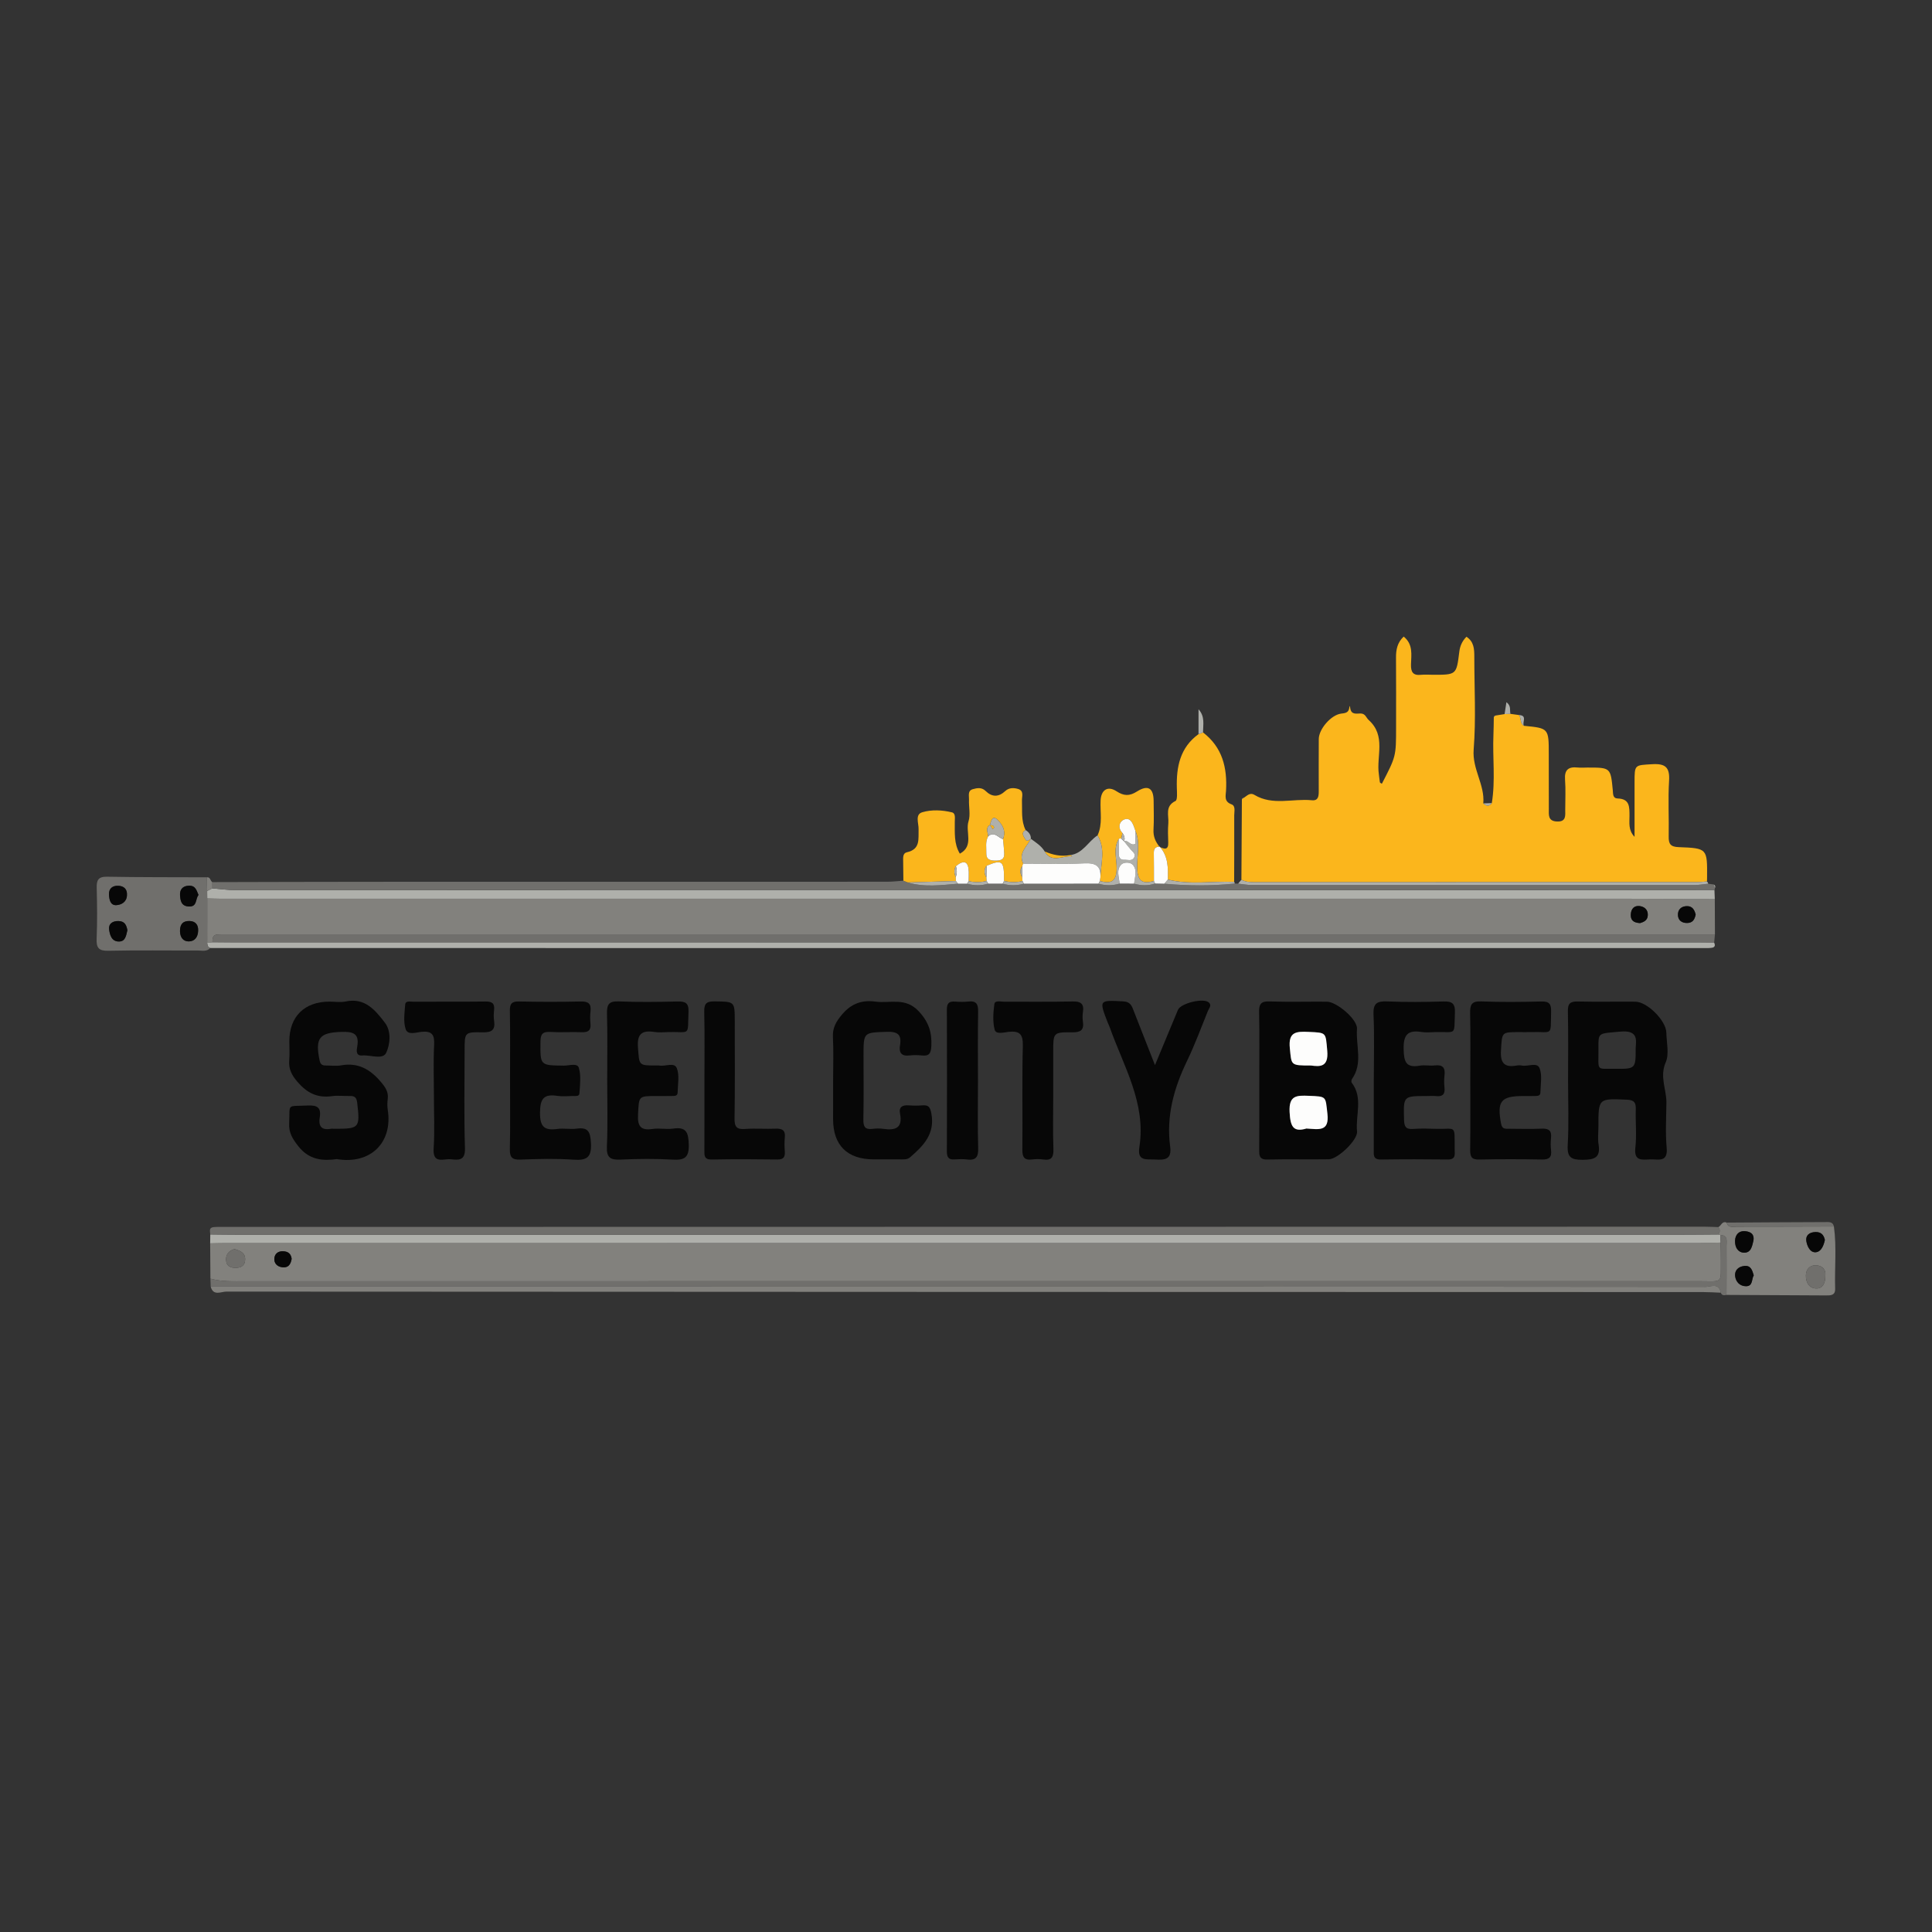 <?xml version="1.0" encoding="utf-8"?>
<!-- Generator: Adobe Illustrator 24.3.0, SVG Export Plug-In . SVG Version: 6.00 Build 0)  -->
<svg version="1.1" id="Layer_1" xmlns="http://www.w3.org/2000/svg" xmlns:xlink="http://www.w3.org/1999/xlink" x="0px" y="0px"
	 width="200px" height="200px" viewBox="0 0 200 200" enable-background="new 0 0 200 200" xml:space="preserve">
<rect x="0" y="0" width="200" height="200" fill="#333333" stroke="none"/>
<rect x="-207.667" width="200" height="200"/>
<path fill="#E41B23" d="M82.582-43.242c0.211-0.005,0.422-0.011,0.633-0.016c-0.064,0.184-0.128,0.369-0.192,0.553
	c-0.118-0.219-0.235-0.437-0.353-0.656C82.67-43.36,82.582-43.242,82.582-43.242z"/>
<g>
	<path fill="#FBB61C" d="M128.51,91.066c0.017-2.776,0.034-5.552,0.05-8.327c0.058-0.045,0.116-0.091,0.175-0.138
		c0.349-0.202,0.634-0.608,1.128-0.312c1.891,1.134,3.965,0.354,5.947,0.553c0.681,0.068,0.707-0.453,0.706-0.957
		c-0.004-1.791-0.006-3.582,0.003-5.374c0.006-1.044,1.278-2.505,2.309-2.637c0.395-0.051,0.763-0.072,0.843-0.565
		c0.003-0.017,0.04-0.461,0.099-0.028c0.1,0.738,0.631,0.579,1.069,0.578c0.513-0.001,0.577,0.434,0.847,0.677
		c1.824,1.64,0.777,3.741,1.053,5.615c0.041,0.276,0.054,0.557,0.106,0.831c0.012,0.061,0.134,0.1,0.206,0.15
		c1.469-2.838,1.469-2.838,1.47-5.842c0-2.404,0.012-4.808-0.007-7.212c-0.007-0.826,0.138-1.565,0.796-2.181
		c0.999,0.813,0.78,1.894,0.755,2.889c-0.019,0.774,0.199,1.158,1.031,1.071c0.42-0.044,0.849-0.005,1.275-0.005
		c2.401,0,2.4,0,2.695-2.379c0.071-0.571,0.273-1.085,0.74-1.557c0.778,0.506,0.815,1.276,0.814,2.069
		c-0.003,3.205,0.185,6.425-0.067,9.611c-0.16,2.021,1.167,3.635,0.997,5.569c0.303,0.277,0.6,0.365,0.881-0.03
		c0.391-2.354,0.066-4.725,0.169-7.086c0.026-0.604,0.026-1.208,0.038-1.811c0.048-0.053,0.096-0.107,0.144-0.161
		c0.325-0.052,0.651-0.104,0.975-0.155c0.202-0.007,0.404-0.015,0.606-0.023c0.296,0.04,0.593,0.081,0.888,0.121
		c0.246,0.336,0.082,0.856,0.501,1.114c2.577,0.249,2.576,0.249,2.576,2.958c0.001,1.881,0.006,3.762,0.006,5.644
		c0,0.614-0.106,1.262,0.833,1.305c0.984,0.046,0.866-0.619,0.865-1.232c-0.002-1.035,0.058-2.074-0.02-3.103
		c-0.078-1.03,0.363-1.356,1.313-1.253c0.326,0.035,0.659,0.004,0.989,0.004c2.415-0.002,2.417-0.002,2.641,2.351
		c0.036,0.373-0.016,0.835,0.509,0.85c1.264,0.037,1.212,0.896,1.22,1.782c0.006,0.73-0.147,1.487,0.524,2.19c0-1.51,0-3.02,0-4.53
		c0-0.376,0-0.752,0-1.129c0.001-1.836,0.006-1.753,1.832-1.862c1.351-0.081,1.828,0.32,1.742,1.711
		c-0.119,1.921-0.001,3.855-0.04,5.783c-0.015,0.764,0.196,1.06,1.023,1.091c2.977,0.111,2.976,0.144,2.95,3.128
		c-0.001,0.141-0.005,0.282-0.008,0.424c-0.329,0.024-0.657,0.069-0.986,0.069c-15.28,0.004-30.559,0.003-45.839,0.007
		C129.403,91.323,128.938,91.305,128.51,91.066z"/>
	<path fill="#82817D" d="M21.781,132.366c-0.008-1.219-0.017-2.438-0.025-3.658c0.519-0.01,1.038-0.027,1.557-0.027
		c50.848-0.001,101.697-0.001,152.545-0.003c0.755,0,1.509-0.03,2.264-0.046c0.008,0.613,0.028,1.225,0.023,1.838
		c-0.021,2.474,0.27,2.159-2.21,2.159c-50.169,0.005-100.337,0.004-150.506,0.004C24.206,132.633,22.979,132.696,21.781,132.366z
		 M24.271,129.299c-0.537,0.173-0.892,0.508-0.87,1.11c0.025,0.673,0.483,0.861,1.066,0.837c0.538-0.022,0.9-0.274,0.911-0.857
		C25.392,129.658,24.845,129.477,24.271,129.299z M30.192,130.319c-0.055-0.477-0.313-0.773-0.899-0.791
		c-0.532-0.016-0.847,0.284-0.892,0.718c-0.053,0.515,0.279,0.877,0.827,0.942C29.818,131.258,30.092,130.924,30.192,130.319z"/>
	<path fill="#82817D" d="M177.515,93.078c0.005,1.216,0.01,2.432,0.015,3.647c-51.382-0.003-102.764-0.005-154.146-0.007
		c-0.283,0-0.567-0.001-0.849,0.016c-0.534,0.032-0.541,0.426-0.545,0.816c-0.181,0.018-0.362,0.036-0.542,0.054
		c0.001-1.536,0.002-3.071,0.003-4.607c0.424,0.012,0.849,0.036,1.273,0.036c48.624,0.001,97.248,0,145.871,0.003
		C171.568,93.035,174.541,93.063,177.515,93.078z M175.535,94.674c-0.119-0.469-0.329-0.873-0.895-0.871
		c-0.612,0.003-0.973,0.378-0.939,0.954c0.03,0.501,0.383,0.795,0.944,0.79C175.238,95.542,175.431,95.174,175.535,94.674z
		 M169.784,95.559c0.308-0.108,0.776-0.23,0.797-0.828c0.021-0.578-0.376-0.885-0.865-0.937c-0.533-0.056-0.858,0.275-0.894,0.839
		C168.786,95.209,169.042,95.522,169.784,95.559z"/>
	<path fill="#070707" d="M130.359,111.746c0-2.31,0.032-4.62-0.017-6.929c-0.017-0.82,0.14-1.184,1.071-1.15
		c1.981,0.071,3.967,0.011,5.951,0.027c1.012,0.008,3.188,1.849,3.112,2.815c-0.137,1.731,0.635,3.564-0.521,5.194
		c-0.065,0.091-0.085,0.301-0.025,0.379c1.198,1.567,0.379,3.363,0.551,5.041c0.09,0.882-1.997,2.869-2.906,2.883
		c-2.125,0.034-4.252-0.023-6.376,0.028c-0.884,0.021-0.848-0.474-0.845-1.077C130.366,116.554,130.359,114.15,130.359,111.746z
		 M135.238,116.826c1.244,0.065,2.396,0.383,2.174-1.537c-0.209-1.809-0.046-1.773-1.918-1.849
		c-1.253-0.051-2.088-0.064-1.996,1.678C133.576,116.563,133.838,117.247,135.238,116.826z M135.728,110.302
		c0.876,0.117,1.825,0.203,1.668-1.527c-0.175-1.919-0.042-1.867-1.936-1.954c-1.281-0.059-2.111-0.011-1.937,1.69
		C133.704,110.288,133.563,110.302,135.728,110.302z"/>
	<path fill="#AFB0AB" d="M178.122,128.632c-0.755,0.016-1.509,0.046-2.264,0.046c-50.848,0.002-101.697,0.002-152.545,0.003
		c-0.519,0-1.038,0.018-1.557,0.027c0.004-0.307,0.008-0.614,0.012-0.921c0.991,0.009,1.983,0.027,2.974,0.027
		c49.721,0.001,99.442,0,149.163-0.001c1.322,0,2.644-0.016,3.966-0.024c0.071,0.028,0.144,0.046,0.219,0.056
		C178.1,128.107,178.111,128.37,178.122,128.632z"/>
	<path fill="#AFB0AB" d="M177.515,93.078c-2.974-0.015-5.947-0.042-8.921-0.042c-48.624-0.002-97.248-0.001-145.871-0.003
		c-0.424,0-0.849-0.023-1.273-0.035c-0.002-0.256-0.004-0.512-0.006-0.768c0.18-0.09,0.36-0.18,0.541-0.269
		c0.796,0.064,1.593,0.184,2.389,0.184c30.168,0.01,60.336,0.011,90.504,0.007c20.867-0.003,41.735-0.014,62.602-0.022
		C177.492,92.445,177.503,92.761,177.515,93.078z"/>
	<path fill="#706F6C" d="M177.87,127.788c-1.322,0.008-2.644,0.024-3.966,0.024c-49.721,0.002-99.442,0.002-149.163,0.001
		c-0.991,0-1.983-0.017-2.974-0.027c-0.017-0.313-0.172-0.705,0.345-0.755c0.375-0.036,0.754-0.021,1.132-0.021
		c51.073-0.009,102.147-0.017,153.22-0.023c0.471,0,0.942,0.028,1.414,0.042C178.079,127.285,178.079,127.538,177.87,127.788z"/>
	<path fill="#706F6C" d="M21.989,97.55c0.004-0.39,0.01-0.784,0.545-0.816c0.282-0.017,0.566-0.016,0.849-0.016
		c51.382,0.002,102.764,0.005,154.146,0.007c-0.027,0.289-0.054,0.578-0.081,0.866c-0.567-0.007-1.134-0.019-1.701-0.019
		c-50.45-0.001-100.9-0.001-151.35-0.002C23.595,97.57,22.792,97.557,21.989,97.55z"/>
	<path fill="#070707" d="M162.326,111.894c0-2.4,0.034-4.801-0.019-7.2c-0.018-0.82,0.253-1.039,1.041-1.02
		c1.979,0.048,3.961,0.001,5.941,0.02c1.238,0.012,3.187,1.966,3.21,3.204c0.02,1.035,0.313,2.205-0.066,3.076
		c-0.65,1.493,0.088,2.799,0.073,4.183c-0.017,1.553-0.114,3.116,0.027,4.656c0.143,1.562-0.869,1.175-1.692,1.205
		c-0.853,0.031-1.712,0.215-1.549-1.212c0.149-1.301,0.003-2.633,0.043-3.949c0.021-0.686-0.127-0.984-0.915-1.018
		c-2.954-0.126-2.953-0.16-2.953,2.796c0,0.612-0.08,1.236,0.016,1.833c0.221,1.367-0.409,1.587-1.632,1.595
		c-1.208,0.009-1.635-0.243-1.561-1.536C162.417,116.323,162.327,114.106,162.326,111.894z M169.326,108.487
		c0.038-0.774,0.311-1.872-1.596-1.694c-2.245,0.21-2.273,0.048-2.258,1.652c0.024,2.506-0.317,2.175,1.668,2.196
		C169.326,110.664,169.326,110.646,169.326,108.487z"/>
	<path fill="#070707" d="M34.863,119.99c-1.422,0.197-2.86,0.11-3.992-1.348c-0.581-0.747-0.988-1.377-0.938-2.355
		c0.107-2.099-0.34-1.737,1.922-1.844c0.973-0.046,1.415,0.206,1.244,1.224c-0.147,0.875,0.148,1.36,1.129,1.188
		c0.137-0.024,0.282-0.004,0.424-0.003c2.561,0.002,2.627-0.097,2.326-2.689c-0.065-0.559-0.277-0.727-0.79-0.709
		c-0.612,0.021-1.237-0.068-1.837,0.019c-1.495,0.216-2.568-0.334-3.546-1.465c-0.603-0.698-0.941-1.337-0.864-2.245
		c0.056-0.654,0.011-1.317,0.011-1.976c0.001-2.55,1.566-4.099,4.143-4.099c0.566,0,1.153,0.097,1.694-0.017
		c1.998-0.421,3.074,0.921,4.055,2.199c0.679,0.886,0.543,2.232,0.14,3.104c-0.355,0.768-1.622,0.212-2.481,0.288
		c-0.675,0.06-0.596-0.525-0.527-0.9c0.264-1.429-0.492-1.578-1.659-1.54c-2.258,0.073-2.714,0.639-2.234,2.947
		c0.09,0.434,0.288,0.535,0.659,0.532c0.519-0.004,1.052,0.079,1.554-0.013c1.779-0.328,3.041,0.417,4.147,1.729
		c0.453,0.537,0.783,1.014,0.695,1.733c-0.046,0.371-0.058,0.76,0,1.128C40.677,118.307,38.339,120.567,34.863,119.99z"/>
	<path fill="#706F6C" d="M177.48,92.129c-20.867,0.008-41.735,0.019-62.602,0.022c-30.168,0.004-60.336,0.002-90.504-0.007
		c-0.796,0-1.593-0.12-2.389-0.184c-0.002-0.215-0.003-0.43-0.005-0.644c5.478-0.012,10.957-0.032,16.435-0.033
		c17.806-0.004,35.612-0.001,53.419-0.006c0.562,0,1.124-0.07,1.685-0.107c0.155,0.062,0.31,0.123,0.465,0.184
		c1.718,0.521,3.456,0.268,5.19,0.128c0.314,0,0.629,0,0.943,0c0.727,0.206,1.454,0.215,2.18-0.006
		c0.501,0.001,1.002,0.002,1.502,0.002c0.727,0.215,1.454,0.209,2.182,0.004c2.58,0,5.16,0,7.74,0
		c0.728,0.213,1.456,0.206,2.182-0.009c0.5,0.001,1,0.002,1.5,0.003c0.728,0.212,1.455,0.225,2.18-0.013
		c0.315,0.007,0.631,0.013,0.946,0.02c2.43,0.217,4.86,0.238,7.29-0.016c0.117,0.002,0.235,0.004,0.353,0.006
		c0.465,0.049,0.93,0.139,1.396,0.14c15.291,0.008,30.583,0.008,45.874,0.002c0.466,0,0.932-0.086,1.398-0.133
		c0.189,0.027,0.378,0.053,0.566,0.08c0.041,0.125,0.082,0.249,0.124,0.374C177.524,92.003,177.508,92.068,177.48,92.129z"/>
	<path fill="#070707" d="M86.244,111.761c0-1.46,0.058-2.924-0.02-4.38c-0.052-0.975,0.321-1.62,0.939-2.354
		c0.96-1.142,2.059-1.529,3.465-1.34c1.507,0.204,3.092-0.482,4.472,0.993c1.053,1.126,1.387,2.211,1.31,3.64
		c-0.04,0.742-0.246,1.023-0.983,0.941c-0.42-0.046-0.854-0.05-1.273,0c-0.84,0.1-1.112-0.292-0.985-1.053
		c0.182-1.093-0.23-1.432-1.357-1.394c-2.417,0.083-2.419,0.018-2.42,2.453c0,2.214,0.028,4.429-0.016,6.642
		c-0.015,0.734,0.185,1.048,0.945,0.951c0.372-0.048,0.761-0.053,1.131,0c1.237,0.178,2.018-0.084,1.719-1.576
		c-0.143-0.711,0.261-0.9,0.896-0.857c0.47,0.032,0.946,0.038,1.415,0c0.651-0.053,0.811,0.188,0.934,0.851
		c0.391,2.099-0.817,3.33-2.199,4.52c-0.321,0.276-0.706,0.218-1.079,0.219c-0.897,0.003-1.794,0.001-2.691,0
		c-2.734-0.001-4.205-1.457-4.205-4.159C86.244,114.493,86.244,113.127,86.244,111.761z"/>
	<path fill="#070707" d="M62.857,111.749c0-2.262,0.042-4.525-0.02-6.785c-0.025-0.93,0.147-1.343,1.206-1.299
		c2.027,0.085,4.061,0.054,6.09,0.009c0.812-0.018,1.175,0.14,1.14,1.071c-0.097,2.591,0.234,2.034-2.096,2.096
		c-0.472,0.013-0.954,0.062-1.415-0.01c-1.312-0.205-1.832,0.191-1.719,1.626c0.145,1.836,0.034,1.844,1.917,1.844
		c0.094,0,0.192-0.015,0.283,0.002c0.624,0.117,1.564-0.369,1.819,0.268c0.294,0.734,0.1,1.668,0.088,2.515
		c-0.006,0.413-0.363,0.361-0.632,0.368c-0.519,0.013-1.039,0.005-1.558,0.005c-1.883,0-1.806,0.004-1.909,1.865
		c-0.066,1.2,0.21,1.744,1.511,1.545c0.692-0.105,1.426,0.065,2.119-0.037c1.36-0.2,1.584,0.399,1.62,1.633
		c0.04,1.354-0.42,1.65-1.664,1.578c-1.788-0.102-3.59-0.086-5.381-0.003c-1.07,0.05-1.484-0.193-1.431-1.367
		C62.93,116.37,62.857,114.058,62.857,111.749z"/>
	<path fill="#070707" d="M152.204,111.819c0-2.309,0.032-4.618-0.016-6.926c-0.018-0.858,0.131-1.267,1.136-1.228
		c2.074,0.081,4.155,0.06,6.231,0.008c0.821-0.021,1.035,0.26,1.015,1.045c-0.069,2.634,0.228,2.056-2.059,2.123
		c-0.425,0.012-0.85,0.002-1.275,0.002c-1.828,0-1.737,0.005-1.855,1.89c-0.082,1.311,0.342,1.794,1.617,1.573
		c0.183-0.032,0.382-0.033,0.565,0.001c0.622,0.115,1.557-0.375,1.812,0.27c0.291,0.736,0.103,1.668,0.088,2.515
		c-0.007,0.408-0.365,0.353-0.636,0.363c-0.377,0.013-0.755,0.005-1.133,0.005c-2.336,0.002-2.743,0.541-2.301,2.869
		c0.108,0.567,0.425,0.518,0.795,0.52c1.133,0.005,2.268,0.039,3.399-0.01c0.726-0.031,1.059,0.186,0.975,0.949
		c-0.046,0.419-0.049,0.852,0.002,1.27c0.089,0.739-0.188,0.987-0.937,0.973c-2.171-0.04-4.344-0.045-6.515,0.003
		c-0.799,0.018-0.928-0.322-0.919-1.007C152.223,116.625,152.204,114.222,152.204,111.819z"/>
	<path fill="#070707" d="M142.215,111.805c0-2.259,0.073-4.52-0.03-6.774c-0.053-1.17,0.362-1.409,1.428-1.364
		c1.93,0.08,3.867,0.063,5.798,0.005c0.893-0.027,1.24,0.188,1.201,1.16c-0.1,2.44,0.219,1.958-2.038,2.01
		c-0.471,0.011-0.953,0.064-1.413-0.01c-1.462-0.236-1.892,0.316-1.856,1.796c0.031,1.293,0.24,1.939,1.671,1.689
		c0.503-0.088,1.04,0.035,1.552-0.025c0.826-0.096,1.101,0.242,1.007,1.031c-0.05,0.418-0.046,0.85-0.002,1.269
		c0.072,0.678-0.191,0.951-0.871,0.874c-0.326-0.037-0.659-0.006-0.989-0.005c-2.416,0.001-2.389,0-2.328,2.433
		c0.018,0.698,0.159,1.036,0.939,0.974c0.796-0.063,1.602-0.031,2.403-0.01c2.096,0.053,1.883-0.495,1.9,2.122
		c0.003,0.5,0.142,1.059-0.709,1.049c-2.31-0.028-4.621-0.03-6.931,0.004c-0.833,0.012-0.735-0.505-0.734-1.027
		C142.217,116.604,142.215,114.204,142.215,111.805z"/>
	<path fill="#070707" d="M52.798,111.705c0-2.355,0.026-4.71-0.016-7.064c-0.013-0.737,0.195-0.987,0.955-0.97
		c2.123,0.048,4.248,0.051,6.37,0.002c0.803-0.018,1.117,0.23,1.021,1.033c-0.05,0.418-0.042,0.85-0.002,1.27
		c0.067,0.693-0.237,0.902-0.9,0.877c-1.084-0.04-2.173,0.04-3.255-0.026c-0.818-0.05-1.018,0.239-1.023,1.031
		c-0.017,2.443-0.053,2.427,2.423,2.456c0.537,0.006,1.395-0.301,1.551,0.228c0.243,0.823,0.12,1.77,0.06,2.658
		c-0.023,0.332-0.447,0.25-0.716,0.256c-0.519,0.01-1.049,0.07-1.555-0.01c-1.405-0.223-1.795,0.27-1.809,1.722
		c-0.014,1.49,0.451,1.886,1.813,1.7c0.649-0.089,1.329,0.058,1.978-0.031c1.214-0.168,1.417,0.346,1.48,1.474
		c0.082,1.468-0.386,1.839-1.791,1.74c-1.831-0.129-3.681-0.082-5.518-0.01c-0.912,0.036-1.103-0.289-1.084-1.131
		C52.832,116.509,52.798,114.106,52.798,111.705z"/>
	<path fill="#706F6C" d="M178.122,128.632c-0.011-0.263-0.021-0.525-0.032-0.788c0.836,0.029,0.634,0.667,0.639,1.139
		c0.015,1.688,0,3.377-0.003,5.065c-0.249,0.058-0.48,0.073-0.59-0.228c-0.189-1.073-1.045-0.6-1.59-0.601
		c-17.854-0.026-35.708-0.02-53.562-0.022c-33.724-0.003-67.448-0.007-101.173-0.01c-0.01-0.274-0.02-0.548-0.03-0.822
		c1.198,0.33,2.425,0.268,3.648,0.268c50.169,0,100.337,0.001,150.506-0.004c2.479,0,2.189,0.314,2.21-2.159
		C178.15,129.858,178.13,129.245,178.122,128.632z"/>
	<path fill="#82817D" d="M21.811,133.187c33.724,0.004,67.448,0.008,101.173,0.01c17.854,0.001,35.708-0.004,53.562,0.022
		c0.544,0.001,1.4-0.472,1.59,0.601c-0.612-0.023-1.224-0.065-1.836-0.065c-50.956-0.011-101.912-0.016-152.868-0.049
		C22.893,133.706,22.072,134.197,21.811,133.187z"/>
	<path fill="#AFB0AB" d="M21.989,97.55c0.803,0.007,1.606,0.02,2.409,0.02c50.45,0.001,100.9,0.001,151.35,0.002
		c0.567,0,1.133,0.012,1.701,0.019c0.133,0.261,0.081,0.47-0.22,0.519c-0.277,0.046-0.564,0.036-0.847,0.036
		c-51.538-0.001-103.076-0.004-154.615-0.006c-0.264-0.085-0.298-0.307-0.32-0.536C21.628,97.586,21.809,97.568,21.989,97.55z"/>
	<path fill="#FBB61C" d="M120.049,87.674c0.499,0.231,0.917,0.343,0.887-0.466c-0.025-0.659-0.047-1.323,0.008-1.978
		c0.068-0.808-0.384-1.767,0.743-2.314c0.215-0.105,0.152-0.876,0.139-1.337c-0.062-2.19,0.328-4.189,2.244-5.581
		c0.155-0.058,0.31-0.117,0.466-0.176c2.01,1.54,2.52,3.656,2.381,6.047c-0.029,0.505-0.227,1.107,0.564,1.393
		c0.452,0.163,0.283,0.743,0.285,1.146c0.009,2.293-0.002,4.587-0.007,6.881c-2.29-0.087-4.596,0.328-6.869-0.239
		c0.04-1.209,0.043-2.41-0.828-3.398L120.049,87.674z"/>
	<path fill="#070707" d="M119.563,110.262c0.863-2.08,1.615-3.902,2.377-5.719c0.289-0.688,2.622-1.26,3.185-0.778
		c0.354,0.303,0.03,0.607-0.078,0.873c-0.704,1.743-1.356,3.514-2.172,5.204c-1.357,2.811-2.16,5.712-1.741,8.843
		c0.184,1.376-0.562,1.404-1.567,1.348c-0.879-0.049-1.856,0.211-1.621-1.276c0.721-4.561-1.641-8.378-3.068-12.419
		c-0.062-0.177-0.155-0.342-0.222-0.518c-0.892-2.322-0.884-2.289,1.617-2.158c0.789,0.041,0.905,0.52,1.108,1.035
		C118.082,106.478,118.779,108.262,119.563,110.262z"/>
	<path fill="#FBB61C" d="M93.983,91.353c-0.155-0.061-0.311-0.122-0.465-0.184c-0.007-0.659-0.019-1.316-0.022-1.973
		c-0.002-0.374-0.064-0.869,0.378-0.967c1.432-0.316,1.182-1.381,1.217-2.391c0.021-0.605-0.399-1.524,0.385-1.755
		c0.969-0.286,2.06-0.234,3.067,0.011c0.411,0.1,0.291,0.64,0.295,1.004c0.014,1.106-0.104,2.23,0.526,3.274
		c1.488-0.809,0.55-2.26,0.898-3.356c0.217-0.683,0.016-1.491,0.05-2.241c0.018-0.388-0.168-0.92,0.393-1.08
		c0.441-0.126,0.918-0.213,1.322,0.183c0.669,0.657,1.351,0.648,2.04,0.008c0.388-0.361,0.886-0.346,1.331-0.212
		c0.635,0.192,0.377,0.78,0.395,1.208c0.043,1.026-0.107,2.072,0.376,3.044c-0.53,0.296-0.184,0.656-0.03,0.949
		c0.164,0.312,0.388,0.068,0.579-0.037c0,0-0.007-0.011-0.007-0.011c-0.394,0.819-1.322,1.476-0.787,2.577
		c-0.052,0.077-0.083,0.161-0.092,0.254c-0.284,0.373-0.246,0.751-0.021,1.134c0.013,0.136,0.025,0.272,0.038,0.408
		c-0.638,0.177-1.275,0.14-1.912-0.006c0.02-2.1-0.164-2.26-1.809-1.568c-0.299,0.397-0.261,0.798-0.017,1.202
		c0.009,0.123,0.018,0.247,0.027,0.371c-0.62,0.147-1.242,0.168-1.864,0.009c0.005-0.317,0.02-0.635,0.012-0.952
		c-0.029-1.112-0.493-1.272-1.33-0.595c-0.228,0.37-0.197,0.743-0.017,1.119c0.005,0.141,0.01,0.281,0.015,0.422
		C97.296,91.253,95.64,91.303,93.983,91.353z M102.486,85.394c-0.516,0.321-0.21,0.771-0.186,1.177
		c-0.32,0.562-0.179,1.176-0.196,1.772c-0.018,0.636,0.394,0.745,0.918,0.749c0.515,0.004,0.956-0.066,0.933-0.717
		c-0.018-0.505-0.081-1.009-0.123-1.513c0.25-0.661,0.113-1.201-0.351-1.762c-0.678-0.818-0.837-0.328-1.007,0.308L102.486,85.394z"
		/>
	<path fill="#070707" d="M72.923,111.85c-0.001-2.354,0.035-4.708-0.02-7.061c-0.019-0.834,0.153-1.142,1.07-1.127
		c2.088,0.034,2.089-0.023,2.089,2.089c0,3.342,0.032,6.685-0.022,10.026c-0.014,0.874,0.22,1.16,1.099,1.093
		c1.032-0.078,2.076,0.016,3.111-0.03c0.701-0.031,1.079,0.139,0.994,0.926c-0.05,0.465-0.035,0.942-0.002,1.411
		c0.04,0.57-0.106,0.862-0.765,0.853c-2.264-0.03-4.529-0.044-6.792,0.004c-0.819,0.017-0.77-0.437-0.768-0.982
		C72.928,116.651,72.923,114.25,72.923,111.85z"/>
	<path fill="#070707" d="M109.029,113.546c0,1.79-0.043,3.581,0.019,5.368c0.029,0.838-0.153,1.254-1.073,1.114
		c-0.369-0.056-0.758-0.047-1.13-0.001c-0.824,0.103-1.019-0.256-1.011-1.036c0.038-3.579-0.043-7.16,0.049-10.737
		c0.031-1.227-0.358-1.562-1.501-1.434c-0.475,0.054-1.286,0.288-1.417-0.227c-0.212-0.838-0.148-1.778-0.029-2.652
		c0.057-0.418,0.645-0.243,0.997-0.245c2.36-0.013,4.72,0.03,7.079-0.026c0.868-0.021,1.227,0.223,1.092,1.105
		c-0.049,0.322-0.047,0.664,0,0.987c0.128,0.891-0.256,1.112-1.113,1.103c-1.961-0.02-1.962,0.026-1.962,2.019
		C109.028,110.437,109.028,111.992,109.029,113.546z"/>
	<path fill="#070707" d="M44.917,113.385c0-1.742-0.063-3.487,0.024-5.225c0.052-1.035-0.208-1.452-1.309-1.345
		c-0.548,0.053-1.431,0.386-1.645-0.297c-0.242-0.77-0.112-1.677-0.042-2.516c0.038-0.447,0.52-0.305,0.82-0.307
		c2.501-0.012,5.001,0.011,7.502-0.019c0.667-0.008,0.96,0.193,0.881,0.882c-0.042,0.372-0.052,0.759,0.002,1.128
		c0.138,0.949-0.263,1.198-1.181,1.179c-1.871-0.038-1.872,0.013-1.872,1.829c0,3.39-0.069,6.782,0.035,10.169
		c0.04,1.294-0.642,1.232-1.462,1.144c-0.749-0.08-1.886,0.535-1.779-1.117C45.007,117.063,44.917,115.221,44.917,113.385z"/>
	<path fill="#706F6C" d="M21.447,97.604c0.022,0.229,0.056,0.451,0.32,0.536c-0.382,0.41-0.884,0.251-1.336,0.253
		c-3.067,0.013-6.134-0.04-9.199,0.03c-1.024,0.024-1.269-0.306-1.228-1.267c0.074-1.739,0.052-3.484,0.008-5.225
		c-0.02-0.797,0.134-1.191,1.068-1.174c3.442,0.062,6.886,0.047,10.329,0.061c0.012,0.47,0.023,0.94,0.035,1.41
		c0.002,0.256,0.004,0.512,0.006,0.768C21.449,94.532,21.448,96.068,21.447,97.604z M20.55,92.645
		c-0.204-0.451-0.286-0.98-0.993-0.96c-0.663,0.019-0.957,0.419-0.919,0.99c0.036,0.541,0.114,1.136,0.92,1.165
		C20.436,93.873,20.203,93.082,20.55,92.645z M20.51,96.359c0.036-0.648-0.293-1.002-0.903-1.017
		c-0.689-0.016-0.989,0.362-0.974,1.068c0.014,0.628,0.326,1.036,0.886,1.045C20.154,97.464,20.493,97.001,20.51,96.359z
		 M13.142,92.689c0.05-0.655-0.317-0.969-0.899-0.995c-0.589-0.026-0.99,0.283-0.961,0.911c0.023,0.499,0.137,1.125,0.751,1.096
		C12.551,93.677,13.112,93.386,13.142,92.689z M13.188,96.299c-0.092-0.471-0.228-0.931-0.909-0.953
		c-0.626-0.02-1.062,0.283-0.983,0.877c0.074,0.553,0.253,1.261,1.039,1.242C12.986,97.45,13.052,96.862,13.188,96.299z"/>
	<path fill="#82817D" d="M178.725,134.049c0.004-1.688,0.019-3.377,0.003-5.065c-0.004-0.472,0.197-1.11-0.639-1.139
		c-0.076-0.01-0.149-0.028-0.219-0.056c0.209-0.251,0.209-0.503,0.007-0.758c0.302-0.131,0.385-0.667,0.867-0.467
		c0.167,0.598,0.666,0.421,1.057,0.421c3.348,0.002,6.696-0.012,10.045-0.021c0.296,2.144,0.062,4.299,0.128,6.448
		c0.021,0.701-0.472,0.693-0.959,0.69C185.585,134.084,182.155,134.066,178.725,134.049z M181.517,128.42
		c0.129-0.802-0.499-0.96-0.969-0.972c-0.541-0.013-0.924,0.369-0.937,1.011c-0.014,0.667,0.302,1.187,0.908,1.215
		C181.283,129.711,181.381,128.978,181.517,128.42z M188.955,132.069c0.086-0.638-0.297-1.046-0.938-1.086
		c-0.659-0.041-1.064,0.41-1.073,1.054c-0.01,0.731,0.354,1.365,1.134,1.344C188.719,133.364,188.967,132.773,188.955,132.069z
		 M181.548,132.027c-0.161-0.546-0.305-1.063-1.011-0.972c-0.607,0.079-0.981,0.473-0.917,1.047
		c0.067,0.596,0.497,1.053,1.137,1.047C181.485,133.141,181.304,132.408,181.548,132.027z M188.91,128.357
		c-0.116-0.534-0.399-0.83-0.973-0.816c-0.636,0.015-1.043,0.349-0.945,0.945c0.085,0.517,0.39,1.208,0.992,1.144
		C188.536,129.571,188.791,128.926,188.91,128.357z"/>
	<path fill="#070707" d="M101.239,111.933c0,2.306-0.046,4.614,0.022,6.918c0.028,0.933-0.241,1.299-1.178,1.177
		c-0.417-0.054-0.85-0.035-1.272-0.005c-0.631,0.046-0.793-0.245-0.791-0.836c0.018-4.895,0.018-9.79,0-14.685
		c-0.002-0.607,0.196-0.861,0.81-0.819c0.469,0.032,0.948,0.048,1.414-0.005c0.837-0.095,1.025,0.28,1.011,1.053
		C101.212,107.131,101.24,109.532,101.239,111.933z"/>
	<path fill="#FBB61C" d="M113.62,86.474c0.544-1.17,0.251-2.413,0.314-3.624c0.055-1.074,0.735-1.533,1.638-0.944
		c0.775,0.505,1.349,0.521,2.13,0.027c1.137-0.72,1.713-0.353,1.722,0.972c0.007,0.989,0.044,1.981-0.013,2.966
		c-0.041,0.716,0.203,1.28,0.638,1.802c0,0,0.012-0.02,0.012-0.02c-0.478-0.025-0.628,0.229-0.62,0.672
		c0.018,0.956,0.011,1.912,0.014,2.868c-1.194,0.364-1.691,0.015-1.733-1.318c-0.041-1.289,0.351-2.612-0.186-3.877
		c-0.201-0.543-0.398-1.339-1.031-1.202c-0.541,0.117-0.912,0.802-0.306,1.439c-0.044,0.193-0.088,0.387-0.132,0.581
		c-0.099-0.04-0.186-0.023-0.261,0.052c-0.574,0.962-0.205,2.013-0.21,3.008c-0.008,1.348-0.553,1.671-1.737,1.318
		c0.019-0.118,0.037-0.236,0.056-0.353C113.964,89.375,114.46,87.879,113.62,86.474z"/>
	<path fill="#AFB0AB" d="M176.838,91.482c-0.466,0.046-0.932,0.132-1.398,0.133c-15.291,0.006-30.583,0.006-45.874-0.002
		c-0.465,0-0.93-0.091-1.396-0.14c0.113-0.136,0.226-0.271,0.339-0.407c0.428,0.239,0.893,0.257,1.37,0.257
		c15.28-0.004,30.559-0.003,45.839-0.007c0.329,0,0.658-0.045,0.986-0.069C176.775,91.31,176.819,91.389,176.838,91.482z"/>
	<path fill="#AFB0AB" d="M113.62,86.474c0.84,1.405,0.344,2.901,0.294,4.366c0.076-1.221-0.513-1.526-1.683-1.467
		c-2.098,0.105-4.205,0.031-6.308,0.033c-0.534-1.102,0.393-1.758,0.787-2.577c0.525,0.386,1.088,0.73,1.435,1.311
		c0.753,1.272,1.895,0.387,2.854,0.513c-0.038-0.027-0.073-0.059-0.113-0.081c-0.041-0.022-0.087-0.033-0.132-0.048
		C112.094,88.374,112.637,87.118,113.62,86.474z"/>
	<path fill="#706F6C" d="M189.846,126.963c-3.348,0.009-6.696,0.023-10.045,0.021c-0.39,0-0.889,0.177-1.057-0.421
		c3.399-0.02,6.798-0.044,10.197-0.053C189.295,126.509,189.734,126.438,189.846,126.963z"/>
	<path fill="#AFB0AB" d="M120.89,91.052c2.272,0.567,4.579,0.152,6.869,0.239c0.049,0.049,0.069,0.108,0.059,0.177
		c-2.429,0.253-4.859,0.232-7.289,0.015C120.649,91.339,120.77,91.195,120.89,91.052z"/>
	<path fill="#AFB0AB" d="M124.536,75.823c-0.155,0.059-0.311,0.118-0.466,0.176c0.001-0.859,0.001-1.718,0.001-2.576
		C124.761,74.183,124.539,75.015,124.536,75.823z"/>
	<path fill="#FBB61C" d="M110.755,88.522c0.044,0.016,0.091,0.027,0.132,0.048c0.041,0.021,0.076,0.053,0.113,0.081
		c-0.959-0.126-2.101,0.759-2.854-0.513C108.98,88.508,109.842,88.684,110.755,88.522z"/>
	<path fill="#AFB0AB" d="M156.361,73.899c-0.202,0.008-0.404,0.016-0.606,0.023c0.056-0.36,0.111-0.72,0.189-1.234
		C156.473,73.084,156.262,73.545,156.361,73.899z"/>
	<path fill="#AFB0AB" d="M106.718,86.839c-0.19,0.105-0.415,0.349-0.579,0.037c-0.154-0.293-0.5-0.653,0.03-0.949
		C106.508,86.137,106.726,86.42,106.718,86.839z"/>
	<path fill="#82817D" d="M21.444,92.229c-0.012-0.47-0.023-0.94-0.035-1.41c0.379-0.051,0.348,0.368,0.57,0.496
		c0.002,0.215,0.003,0.429,0.005,0.644C21.804,92.05,21.624,92.139,21.444,92.229z"/>
	<path fill="#AFB0AB" d="M157.75,75.134c-0.419-0.259-0.255-0.778-0.501-1.114C158.15,74.064,157.548,74.779,157.75,75.134z"/>
	<path fill="#AFB0AB" d="M154.428,83.136c-0.281,0.395-0.578,0.307-0.881,0.03C153.842,83.156,154.135,83.146,154.428,83.136z"/>
	<path fill="#AFB0AB" d="M128.735,82.601c-0.058,0.046-0.117,0.092-0.175,0.138C128.588,82.652,128.646,82.607,128.735,82.601z"/>
	<path fill="#AFB0AB" d="M177.528,91.936c-0.041-0.125-0.083-0.249-0.124-0.374C177.562,91.648,177.602,91.773,177.528,91.936z"/>
	<path fill="#AFB0AB" d="M154.779,74.077c-0.048,0.054-0.096,0.108-0.144,0.161C154.654,74.158,154.702,74.104,154.779,74.077z"/>
	<path fill="#706F6C" d="M24.271,129.299c0.574,0.178,1.121,0.359,1.107,1.09c-0.011,0.583-0.372,0.835-0.911,0.857
		c-0.583,0.024-1.041-0.164-1.066-0.837C23.379,129.807,23.734,129.472,24.271,129.299z"/>
	<path fill="#070707" d="M30.192,130.319c-0.1,0.605-0.374,0.939-0.963,0.869c-0.548-0.065-0.88-0.427-0.827-0.942
		c0.044-0.434,0.359-0.734,0.892-0.718C29.879,129.545,30.137,129.842,30.192,130.319z"/>
	<path fill="#070707" d="M175.535,94.674c-0.103,0.5-0.297,0.867-0.89,0.873c-0.562,0.005-0.915-0.289-0.944-0.79
		c-0.034-0.577,0.327-0.952,0.939-0.954C175.206,93.801,175.416,94.206,175.535,94.674z"/>
	<path fill="#070707" d="M169.784,95.559c-0.743-0.038-0.999-0.35-0.962-0.926c0.036-0.564,0.361-0.896,0.894-0.839
		c0.489,0.052,0.886,0.359,0.865,0.937C170.561,95.33,170.093,95.452,169.784,95.559z"/>
	<path fill="#FDFDFC" d="M135.238,116.826c-1.4,0.421-1.663-0.263-1.739-1.709c-0.092-1.741,0.742-1.728,1.996-1.678
		c1.872,0.076,1.709,0.04,1.918,1.849C137.635,117.209,136.482,116.891,135.238,116.826z"/>
	<path fill="#FDFDFC" d="M135.728,110.302c-2.165,0-2.024-0.014-2.205-1.791c-0.174-1.701,0.657-1.749,1.937-1.69
		c1.894,0.087,1.761,0.035,1.936,1.954C137.553,110.506,136.604,110.42,135.728,110.302z"/>
	<path fill="#FDFDFC" d="M105.924,89.405c2.103-0.001,4.21,0.072,6.308-0.033c1.17-0.058,1.759,0.246,1.683,1.467
		c-0.018,0.118-0.037,0.236-0.056,0.354c-0.046,0.096-0.092,0.192-0.138,0.287c-2.58,0-5.16,0-7.74,0.001
		c-0.044-0.094-0.088-0.188-0.133-0.282c-0.012-0.136-0.025-0.272-0.037-0.408c0.007-0.378,0.014-0.756,0.021-1.134
		C105.841,89.566,105.871,89.482,105.924,89.405z"/>
	<path fill="#AFB0AB" d="M113.72,91.481c0.046-0.096,0.092-0.191,0.138-0.287c1.184,0.353,1.729,0.03,1.737-1.318
		c0.006-0.994-0.364-2.046,0.21-3.008c0.003,0.511,0.006,1.022,0.007,1.533c0,0.388,0.173,0.629,0.58,0.609
		c0.35-0.017,0.785,0.177,1.014-0.234c0.207-0.371-0.136-0.58-0.343-0.82c-0.239-0.278-0.463-0.569-0.694-0.855
		c0.435-0.191,0.641,0.525,1.166,0.255c0-0.441,0-0.899,0-1.358c0.537,1.265,0.144,2.588,0.186,3.877
		c0.043,1.333,0.54,1.683,1.734,1.32c0.042,0.09,0.085,0.179,0.127,0.268c-0.725,0.238-1.452,0.225-2.18,0.013
		c0.064-0.674,0.369-1.418-0.161-1.975c-0.254-0.268-0.918-0.269-1.174-0.004c-0.535,0.555-0.225,1.301-0.166,1.975
		C115.176,91.687,114.449,91.694,113.72,91.481z"/>
	<path fill="#FDFDFC" d="M119.583,91.463c-0.042-0.089-0.085-0.178-0.127-0.268c-0.003-0.957,0.004-1.913-0.014-2.869
		c-0.008-0.443,0.142-0.697,0.62-0.672c0.872,0.988,0.868,2.189,0.828,3.398c-0.12,0.144-0.241,0.287-0.361,0.431
		C120.213,91.476,119.898,91.469,119.583,91.463z"/>
	<path fill="#FDFDFC" d="M115.903,91.472c-0.059-0.674-0.369-1.42,0.166-1.975c0.256-0.266,0.919-0.264,1.174,0.004
		c0.53,0.557,0.225,1.301,0.161,1.975C116.903,91.474,116.403,91.473,115.903,91.472z"/>
	<path fill="#FDFDFC" d="M102.137,91.2c-0.009-0.123-0.018-0.247-0.027-0.371c0.006-0.401,0.011-0.801,0.017-1.202
		c1.645-0.692,1.83-0.532,1.809,1.568c-0.046,0.094-0.091,0.188-0.137,0.282c-0.501-0.001-1.002-0.002-1.503-0.002
		C102.243,91.384,102.19,91.292,102.137,91.2z"/>
	<path fill="#FDFDFC" d="M98.955,89.663c0.837-0.677,1.301-0.517,1.33,0.595c0.008,0.317-0.007,0.634-0.012,0.952
		c-0.052,0.091-0.104,0.181-0.156,0.271c-0.314,0-0.629,0-0.944,0c-0.073-0.092-0.147-0.185-0.22-0.278
		c-0.005-0.141-0.01-0.281-0.015-0.421C99.081,90.411,99.077,90.038,98.955,89.663z"/>
	<path fill="#AFB0AB" d="M98.953,91.203c0.073,0.093,0.146,0.186,0.22,0.278c-1.734,0.139-3.472,0.392-5.19-0.129
		C95.64,91.303,97.296,91.253,98.953,91.203z"/>
	<path fill="#AFB0AB" d="M100.117,91.481c0.052-0.09,0.104-0.18,0.156-0.271c0.622,0.158,1.244,0.137,1.864-0.01
		c0.053,0.091,0.106,0.183,0.159,0.275C101.57,91.696,100.844,91.688,100.117,91.481z"/>
	<path fill="#AFB0AB" d="M103.799,91.478c0.046-0.094,0.091-0.187,0.137-0.282c0.637,0.145,1.274,0.182,1.912,0.005
		c0.044,0.093,0.088,0.187,0.133,0.281C105.253,91.686,104.526,91.693,103.799,91.478z"/>
	<path fill="#FDFDFC" d="M103.832,86.861c0.043,0.504,0.105,1.008,0.123,1.513c0.023,0.65-0.418,0.72-0.933,0.717
		c-0.524-0.004-0.936-0.113-0.918-0.749c0.017-0.595-0.124-1.209,0.195-1.771C102.937,86.003,103.329,86.727,103.832,86.861z"/>
	<path fill="#AFB0AB" d="M103.832,86.861c-0.504-0.134-0.895-0.858-1.532-0.29c-0.024-0.406-0.33-0.856,0.186-1.177
		c0.093,0.144,0.187,0.287,0.28,0.431c0.051-0.058,0.154-0.126,0.144-0.171c-0.05-0.23-0.257-0.222-0.437-0.247
		c0.17-0.635,0.33-1.126,1.007-0.308C103.945,85.66,104.083,86.2,103.832,86.861z"/>
	<path fill="#AFB0AB" d="M98.955,89.663c0.123,0.375,0.126,0.748-0.017,1.119C98.758,90.406,98.727,90.032,98.955,89.663z"/>
	<path fill="#AFB0AB" d="M105.832,89.659c-0.007,0.378-0.014,0.756-0.021,1.134C105.586,90.41,105.548,90.032,105.832,89.659z"/>
	<path fill="#AFB0AB" d="M102.126,89.627c-0.005,0.401-0.011,0.801-0.017,1.202C101.865,90.425,101.827,90.024,102.126,89.627z"/>
	<path fill="#070707" d="M20.55,92.645c-0.346,0.437-0.114,1.228-0.993,1.196c-0.805-0.029-0.884-0.625-0.92-1.165
		c-0.038-0.571,0.256-0.971,0.919-0.99C20.264,91.666,20.346,92.195,20.55,92.645z"/>
	<path fill="#070707" d="M20.51,96.359c-0.017,0.642-0.356,1.106-0.991,1.096c-0.559-0.009-0.872-0.417-0.886-1.045
		c-0.015-0.706,0.285-1.084,0.974-1.068C20.217,95.356,20.546,95.71,20.51,96.359z"/>
	<path fill="#070707" d="M13.142,92.689c-0.03,0.696-0.591,0.987-1.109,1.012c-0.614,0.029-0.728-0.597-0.751-1.096
		c-0.029-0.628,0.372-0.937,0.961-0.911C12.825,91.72,13.192,92.034,13.142,92.689z"/>
	<path fill="#070707" d="M13.188,96.299c-0.136,0.564-0.202,1.151-0.853,1.167c-0.786,0.019-0.964-0.69-1.039-1.242
		c-0.08-0.594,0.356-0.897,0.983-0.877C12.96,95.367,13.096,95.828,13.188,96.299z"/>
	<path fill="#070707" d="M181.517,128.42c-0.135,0.558-0.234,1.29-0.998,1.255c-0.606-0.028-0.922-0.549-0.908-1.215
		c0.014-0.642,0.397-1.025,0.937-1.011C181.018,127.46,181.646,127.618,181.517,128.42z"/>
	<path fill="#706F6C" d="M188.955,132.069c0.012,0.704-0.236,1.295-0.877,1.312c-0.779,0.021-1.144-0.613-1.134-1.344
		c0.009-0.644,0.414-1.095,1.073-1.054C188.657,131.023,189.041,131.431,188.955,132.069z"/>
	<path fill="#070707" d="M181.548,132.027c-0.244,0.381-0.063,1.115-0.791,1.122c-0.64,0.006-1.07-0.451-1.137-1.047
		c-0.064-0.574,0.309-0.969,0.917-1.047C181.243,130.963,181.387,131.48,181.548,132.027z"/>
	<path fill="#070707" d="M188.91,128.357c-0.119,0.568-0.374,1.214-0.926,1.273c-0.601,0.064-0.906-0.626-0.992-1.144
		c-0.098-0.597,0.309-0.93,0.945-0.945C188.511,127.528,188.794,127.824,188.91,128.357z"/>
	<path fill="#FDFDFC" d="M117.536,85.997c0,0.459,0,0.918,0,1.358c-0.525,0.27-0.732-0.446-1.166-0.255l-0.003-0.003
		c0.112-0.32,0.021-0.601-0.168-0.863c-0.606-0.637-0.236-1.322,0.306-1.439C117.139,84.659,117.336,85.454,117.536,85.997z"/>
	<path fill="#FDFDFC" d="M116.37,87.1c0.231,0.286,0.455,0.577,0.694,0.855c0.207,0.241,0.551,0.449,0.343,0.82
		c-0.23,0.411-0.664,0.217-1.014,0.234c-0.407,0.02-0.58-0.221-0.58-0.609c0-0.511-0.004-1.022-0.007-1.533
		c0.075-0.075,0.162-0.092,0.261-0.052c0.1,0.094,0.2,0.188,0.3,0.282L116.37,87.1z"/>
	<path fill="#AFB0AB" d="M116.368,87.098c-0.1-0.094-0.2-0.188-0.3-0.282c0.044-0.194,0.087-0.387,0.132-0.581
		C116.388,86.497,116.479,86.778,116.368,87.098z"/>
	<path fill="#FBB61C" d="M102.474,85.407c0.18,0.025,0.387,0.016,0.437,0.247c0.01,0.044-0.093,0.113-0.144,0.171
		c-0.093-0.144-0.187-0.287-0.28-0.431C102.486,85.394,102.474,85.407,102.474,85.407z"/>
</g>
</svg>
